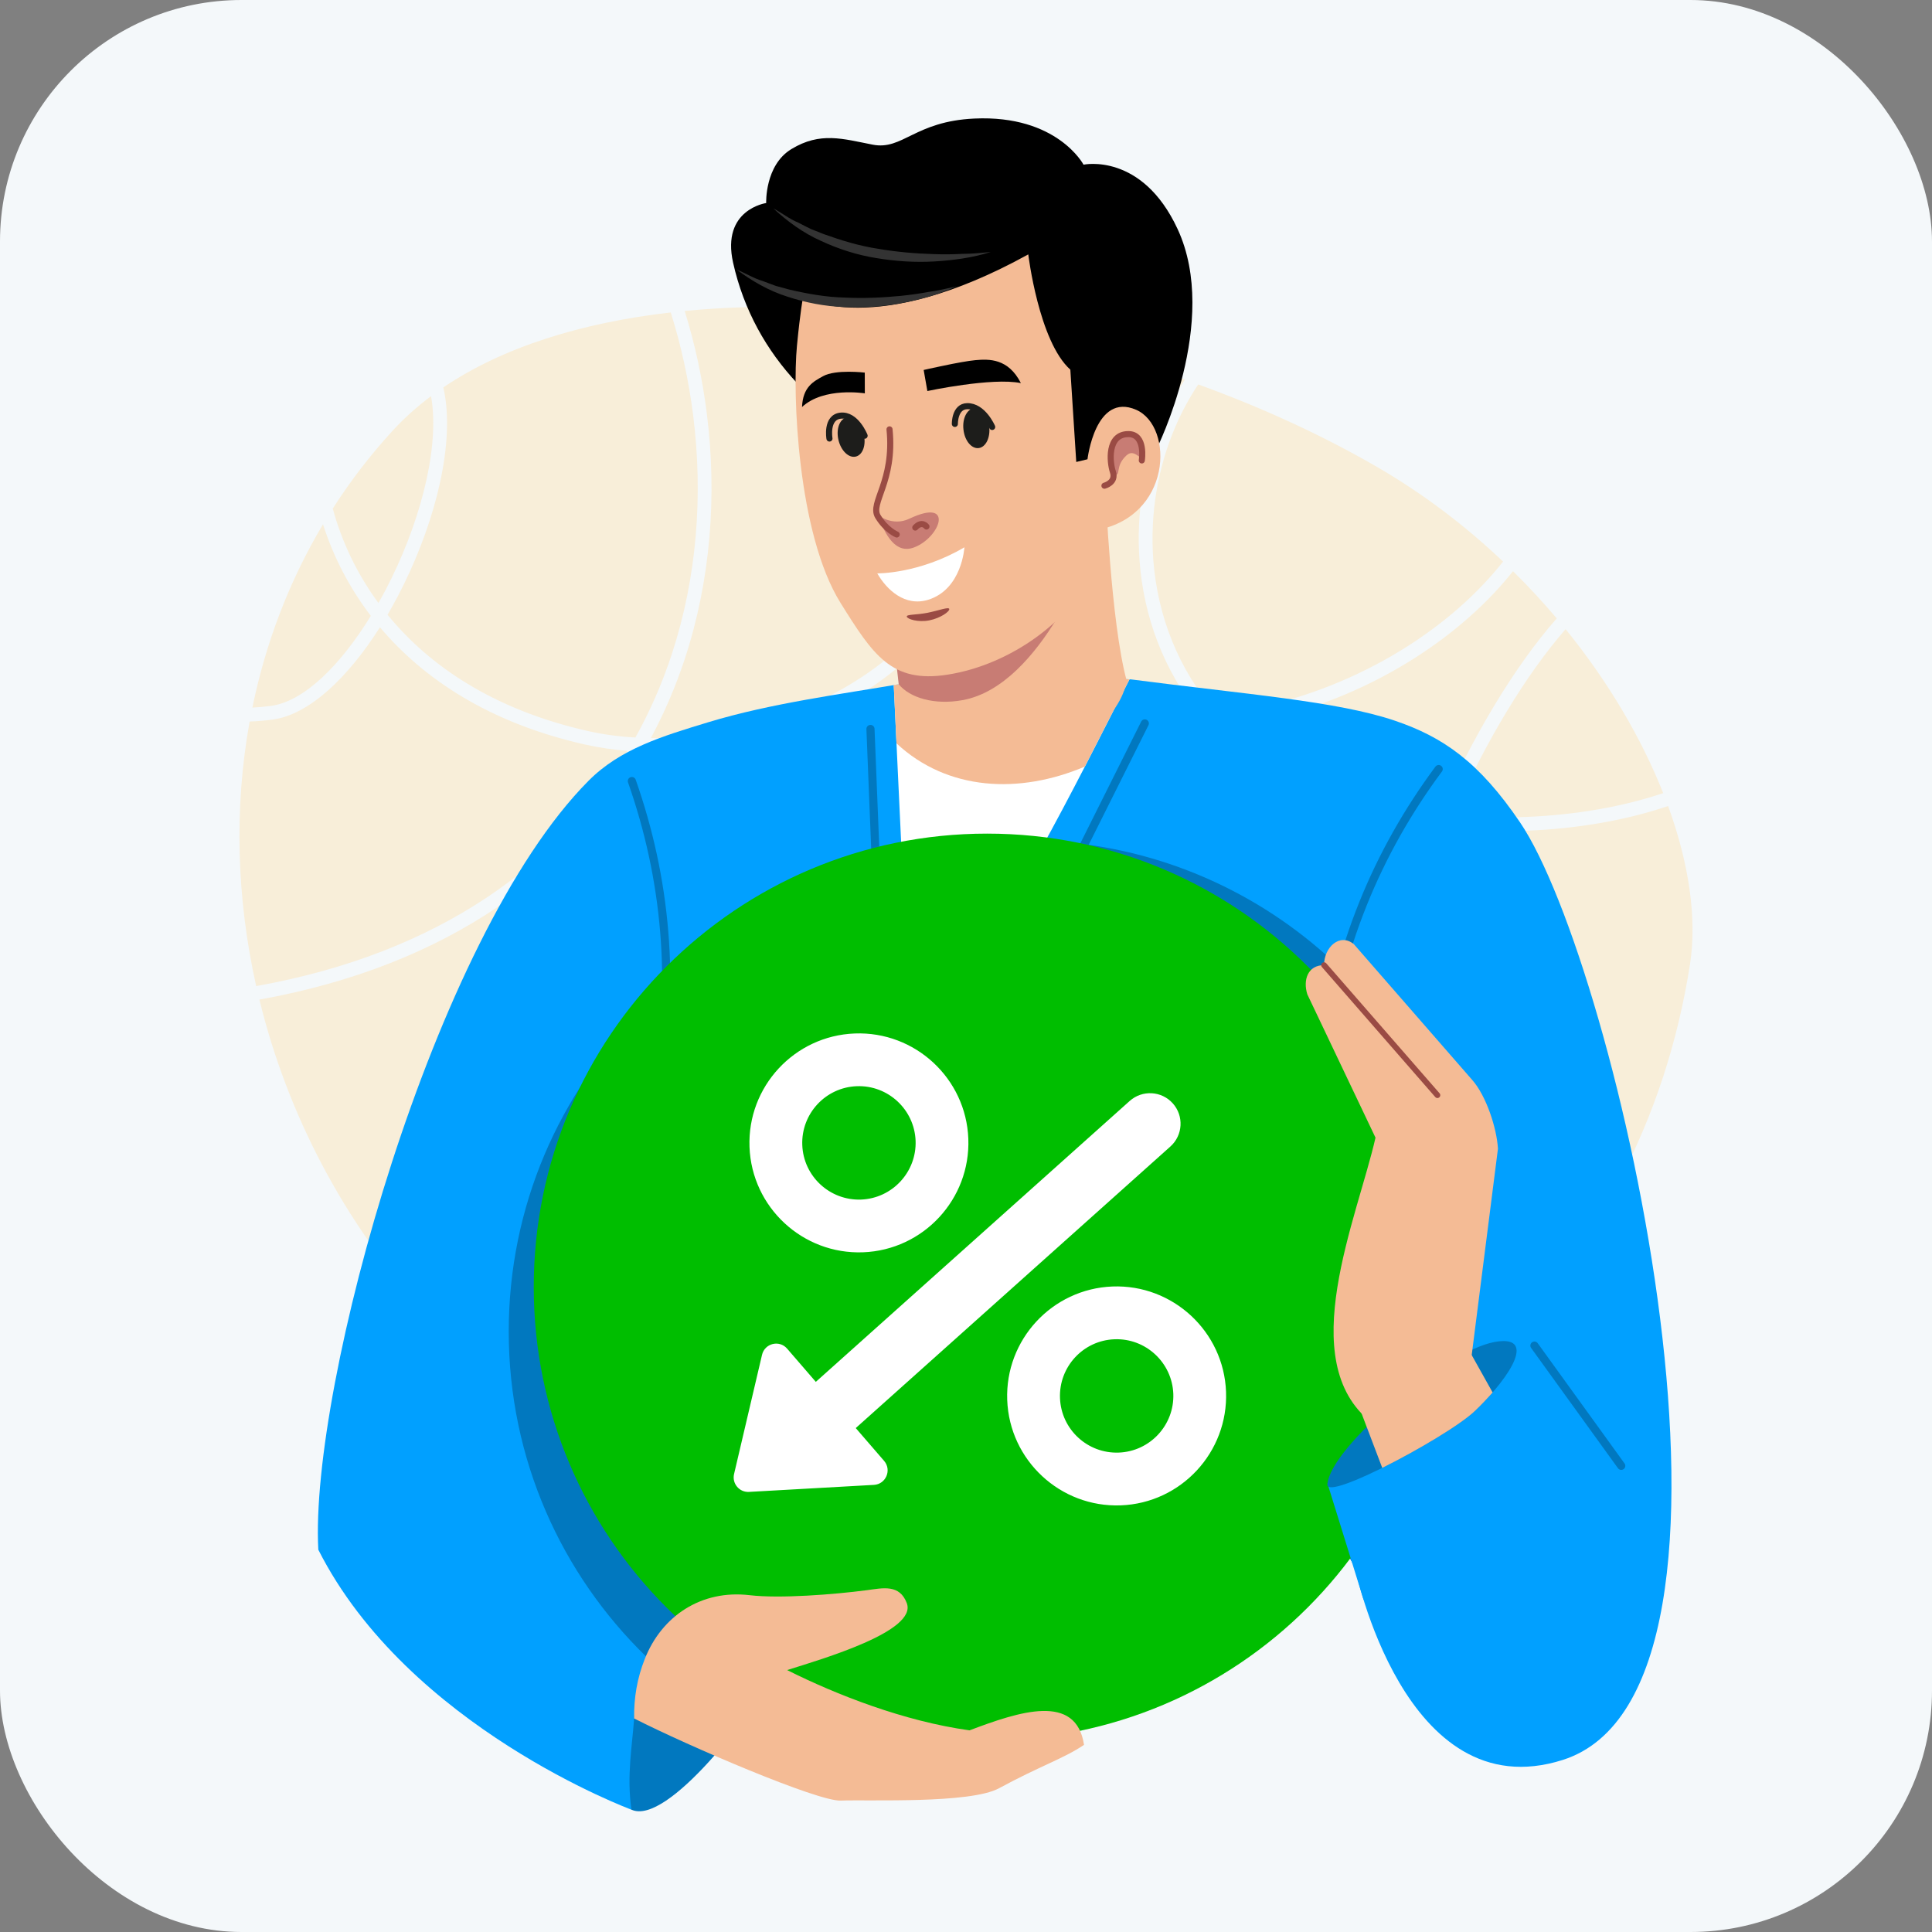 <?xml version="1.0" encoding="UTF-8"?> <svg xmlns="http://www.w3.org/2000/svg" width="800" height="800" viewBox="0 0 800 800" fill="none"><rect x="0" y="0" width="800" height="800" fill="#808080" stroke="none"/> <rect width="800" height="800" rx="100" fill="#F4F8FA"></rect> <g clip-path="url(#clip0_321_23148)"> <path fill-rule="evenodd" clip-rule="evenodd" d="M162.663 178.264C167.405 173.107 172.694 168.365 178.485 164.038C178.638 164.846 178.769 165.699 178.879 166.551C180.255 177.216 178.857 190.131 175.426 203.593C171.973 217.186 166.465 231.26 159.756 244.11C158.773 245.989 157.746 247.847 156.697 249.682C147.43 237.073 141.311 223.611 137.793 210.586C145.005 199.288 153.287 188.47 162.663 178.264V178.264ZM183.577 160.41C208.273 143.692 240.923 133.596 277.747 129.378C282.074 143.146 285.178 157.416 287.014 171.905C291.188 204.948 288.631 239.127 278.141 270.99C274.251 282.834 269.246 294.351 263.105 305.387C256.352 305.016 249.818 304.142 243.611 302.743C204.579 293.98 177.786 275.776 160.477 254.556C161.963 251.999 163.406 249.398 164.805 246.732C171.754 233.467 177.414 218.978 180.977 205.013C184.561 190.918 186.025 177.259 184.539 165.808C184.299 163.95 183.971 162.158 183.577 160.41V160.41ZM283.517 128.766C347.244 122.559 422.575 133.355 490.63 157.198C487.089 162.639 484.03 168.387 481.451 174.396C473.758 192.338 470.349 212.444 471.879 232.352C473.583 255.036 481.647 277.436 496.924 296.143C457.892 298.329 419.778 285.26 395.126 249.267C399.541 241.706 402.863 233.554 404.808 224.791C406.163 218.803 406.862 212.575 406.862 206.128C406.862 189.781 402.491 179.838 396.919 175.423C393.007 172.32 388.57 171.774 384.396 173.457C380.55 175.03 377.053 178.57 374.671 183.837C369.601 195.004 369.47 214.585 382.604 239.52C384.418 242.973 386.341 246.251 388.352 249.376C379.435 263.275 366.454 274.858 351.309 283.818C327.4 298.001 298.181 305.628 271.082 305.628L269.508 305.606C275.19 295.029 279.867 284.036 283.582 272.76C294.313 240.088 296.957 205.057 292.674 171.206C290.86 156.76 287.778 142.512 283.517 128.766V128.766ZM496.159 159.186C522.253 168.649 547.188 180.035 569.851 193.147C589.236 204.336 606.829 217.754 622.389 232.527C621.362 233.817 620.335 235.106 619.242 236.373C607.003 250.775 590.941 263.537 572.823 273.546C554.684 283.555 534.535 290.811 514.123 294.22C510.736 294.788 507.348 295.247 503.961 295.575C487.767 277.24 479.309 254.73 477.561 231.937C476.14 212.946 479.353 193.759 486.718 176.647C489.34 170.528 492.509 164.671 496.159 159.186V159.186ZM626.519 236.526C632.923 242.842 638.954 249.376 644.615 256.064C627.415 275.623 609.932 304.491 595.749 336.966C566.376 333.622 538.862 324.684 519.696 310.173C515.784 307.223 512.178 304.076 508.856 300.776C510.91 300.514 512.986 300.208 515.063 299.858C536.108 296.34 556.914 288.866 575.577 278.551C594.284 268.214 610.915 254.993 623.613 240.045C624.596 238.887 625.558 237.706 626.519 236.526V236.526ZM648.286 260.522C666.076 282.441 679.756 305.824 688.695 328.421C680.346 331.218 671.43 333.447 662.185 335.065C642.735 338.496 621.886 339.326 601.715 337.556C615.33 306.698 631.939 279.294 648.286 260.522V260.522ZM690.727 333.753C699.425 357.618 702.725 380.367 699.797 399.249C689.613 464.657 659.672 519.094 617.122 559.589C615.155 558.606 613.254 557.579 611.418 556.464C588.777 542.827 576.823 519.815 572.583 492.192C568.256 464.154 571.84 431.417 580.254 398.877C585.171 379.865 591.749 360.939 599.333 343.063C620.641 345.095 642.67 344.33 663.169 340.703C672.763 339.02 682.029 336.704 690.727 333.753V333.753ZM612.642 563.719C536.829 632.733 423.34 658.936 310.223 626.461C201.782 595.298 130.581 508.845 107.415 413.913C186.571 399.664 237.82 360.459 266.361 311.266C267.913 311.331 269.508 311.353 271.082 311.353V311.331C299.164 311.331 329.454 303.42 354.215 288.735C369.36 279.775 382.473 268.28 391.805 254.512C418.685 292.231 459.946 305.059 501.644 301.541C505.993 306.24 510.867 310.654 516.243 314.719C535.824 329.557 563.688 338.78 593.432 342.407C586.002 360.109 579.576 378.75 574.747 397.435C566.136 430.718 562.486 464.22 566.923 493.045C571.425 522.285 584.209 546.739 608.468 561.359C609.823 562.19 611.221 562.976 612.642 563.719V563.719ZM106.082 408.318C97.974 372.041 96.86 334.671 103.372 298.766C106.454 298.656 109.601 298.394 112.791 297.979C128.046 295.99 144.196 280.452 157.33 259.735C175.382 281.173 202.831 299.443 242.343 308.316C248.004 309.583 253.882 310.435 259.914 310.916C231.81 357.618 182.157 394.703 106.082 408.318V408.318ZM104.509 292.996C109.95 266.444 119.632 240.788 133.75 217.098C137.815 229.861 144.262 242.864 153.55 255.015C141.115 275.273 125.948 290.527 112.048 292.319C109.491 292.647 106.978 292.887 104.509 292.996ZM387.652 236.854C388.92 239.28 390.253 241.596 391.608 243.847C395.039 237.51 397.64 230.735 399.257 223.545C400.481 218.016 401.136 212.203 401.136 206.128C401.136 191.726 397.727 183.335 393.378 179.904C391.215 178.177 388.789 177.849 386.56 178.767C384.025 179.794 381.621 182.329 379.872 186.176C375.414 196.053 375.501 213.755 387.652 236.854Z" fill="#F8EED9"></path> <path fill-rule="evenodd" clip-rule="evenodd" d="M261.466 749.344C276.327 756.206 312.496 708.216 318.899 694.929C323.86 684.614 342.086 645.78 318.833 644.884C280.326 643.42 258.494 649.08 235.372 682.276C232.225 686.799 226.652 711.844 230.28 712.674L261.466 749.344V749.344Z" fill="#0178BF"></path> <path d="M372.77 283.228C404.458 277.742 434.289 279.775 468.338 281.326C515.5 287.467 553.723 290.308 577.631 298.438C597.366 305.147 612.358 315.331 629.448 340.572C669.485 399.686 738.107 699.671 647.15 728.736C581.303 749.716 560.978 648.774 560.978 648.774C560.978 648.774 548.565 628.362 549.636 614.704C550.467 603.952 564.847 601.81 564.934 586.884L313.37 668.267C278.141 658.652 264.919 677.293 262.58 711.581C261.816 722.705 259.433 735.249 261.466 749.344C261.466 749.344 168.979 715.187 131.805 641.693C128.155 574.187 179.294 388.103 243.677 323.329C256.855 310.042 274.251 304.841 293.395 299.028C319.402 291.139 348.927 287.358 372.77 283.228V283.228Z" fill="#01A0FF"></path> <path fill-rule="evenodd" clip-rule="evenodd" d="M310.201 386.639C341.824 362.403 381.38 347.958 424.324 347.958C514.516 347.958 589.826 411.574 607.9 496.366L482.675 504.605H475.769L310.201 386.639V386.639Z" fill="#0178BF"></path> <path fill-rule="evenodd" clip-rule="evenodd" d="M559.929 646.96C556.957 641.649 548.762 625.893 549.636 614.704C550.467 603.952 564.847 601.81 564.934 586.884L313.37 668.267C288.347 661.449 274.425 668.857 267.629 686.012C232.487 651.899 210.655 604.17 210.655 551.35C210.655 447.676 294.684 363.627 398.361 363.627C502.038 363.627 586.089 447.676 586.089 551.35C586.089 586.25 576.539 618.943 559.929 646.96Z" fill="#0178BF"></path> <path d="M474.042 299.552L442.638 362.36" stroke="#0178BF" stroke-width="3.367" stroke-miterlimit="10" stroke-linecap="round" stroke-linejoin="round"></path> <path d="M360.444 301.847L362.739 359.235" stroke="#0178BF" stroke-width="3.367" stroke-miterlimit="10" stroke-linecap="round" stroke-linejoin="round"></path> <path d="M595.727 318.456C570.267 352.766 553.614 392.583 547.8 439.197" stroke="#0178BF" stroke-width="3.367" stroke-miterlimit="10" stroke-linecap="round" stroke-linejoin="round"></path> <path d="M261.641 323.417C275.802 363.737 279.911 406.723 271.65 452.943" stroke="#0178BF" stroke-width="3.367" stroke-miterlimit="10" stroke-linecap="round" stroke-linejoin="round"></path> <path d="M372.77 283.228C404.262 277.786 433.918 279.731 467.704 281.304C453.499 308.643 417.964 381.853 398.011 401.871C389.051 386.18 380.419 370.358 373.382 353.815L370.082 283.687L372.77 283.228V283.228Z" fill="white"></path> <path d="M372.77 283.228C404.262 277.786 433.918 279.731 467.704 281.304L449.216 317.429C422.095 328.924 392.373 327.525 371.218 307.813L370.082 283.687L372.77 283.228V283.228Z" fill="#F4BB95"></path> <path d="M472.163 488.827L471.704 488.586L560.279 444.311L561 444.398L472.163 488.827ZM472.6 489.089L472.163 488.827L561 444.398L561.721 444.508L472.6 489.089V489.089Z" fill="#C9B793"></path> <path d="M457.761 202.915C457.761 202.915 460.012 257.855 466.502 281.763C462.132 311.615 391.389 340.593 373.993 299.028L367.153 233.226L457.761 202.915Z" fill="#F4BB95"></path> <path d="M398.558 289.915C386.844 292.035 376.769 288.953 372.136 283.337C370.89 271.907 369.142 257.746 369.142 257.746L447.424 227.391L451.948 226.495C451.948 226.495 431.798 283.927 398.558 289.915V289.915Z" fill="#C87C74"></path> <path fill-rule="evenodd" clip-rule="evenodd" d="M487.592 94.783C472.797 62.986 448.669 68.188 448.669 68.188C448.669 68.188 437.786 47.514 403.475 49.087C378.78 50.224 373.775 62.309 361.384 59.905C349.014 57.501 339.682 54.442 327.684 61.741C316.648 68.45 317.26 84.075 317.26 84.075C317.26 84.075 298.618 86.698 303.557 108.77C321.15 187.509 419.931 218.825 478.916 185.891C478.916 185.891 505.403 133.071 487.592 94.783V94.783Z" fill="black"></path> <path d="M450.308 190.175C450.308 190.175 453.521 162.333 470.436 169.676C486.302 176.56 485.428 214.629 452.909 219.699C452.494 223.436 453.849 231.456 450.986 238.406C443.687 256.129 419.057 275.251 392.22 279.381C369.142 282.965 361.515 271.23 348.052 249.66C330.219 221.032 328.1 162.945 330.001 143.167C331.356 129.028 332.514 123.062 332.514 123.062C332.514 123.062 362.061 140.545 425.788 105.339C425.788 105.339 430.137 141.397 443.206 153.067L445.654 191.289L450.308 190.175Z" fill="#F4BB95"></path> <path d="M472.818 187.858C472.556 182.198 468.557 175.97 462.154 183.138C457.302 188.557 461.105 196.621 461.105 196.621C464.645 197.233 461.301 193.343 466.459 188.557C470.087 185.192 473.015 192.36 472.818 187.858Z" fill="#C87C74"></path> <path d="M363.438 213.187C363.438 213.187 369.426 218.147 376.507 214.804C395.345 205.866 389.423 222.453 378.627 226.627C370.846 229.642 366.563 221.6 363.438 213.187V213.187Z" fill="#C87C74"></path> <path d="M368.333 177.784C370.519 199.441 360.094 208.204 363.525 213.886C366.978 219.568 371.305 221.316 371.305 221.316" stroke="#9A4B44" stroke-width="2.519" stroke-miterlimit="10" stroke-linecap="round" stroke-linejoin="round"></path> <path d="M383.631 218.016C383.631 218.016 381.774 215.481 378.998 218.453" stroke="#9A4B44" stroke-width="2.519" stroke-miterlimit="10" stroke-linecap="round" stroke-linejoin="round"></path> <path d="M472.797 190.655C472.797 190.655 474.589 179.663 467.158 179.751C458.416 179.816 459.465 191.355 460.82 195.376C462.328 199.856 457.324 201.123 457.324 201.123" stroke="#9A4B44" stroke-width="2.519" stroke-miterlimit="10" stroke-linecap="round" stroke-linejoin="round"></path> <path d="M410.25 104.355C406.294 104.727 402.404 105.098 398.47 105.12C394.536 105.339 390.625 105.361 386.734 105.229C378.932 104.989 371.174 104.333 363.525 103C355.854 101.842 348.424 99.569 341.125 96.947L335.705 94.805C333.956 93.975 332.252 93.035 330.503 92.161C326.832 90.675 323.794 88.162 320.254 86.326C326.045 91.68 332.601 96.488 339.945 99.744C347.2 103.132 354.937 105.601 362.87 106.868C370.759 108.18 378.801 108.726 386.756 108.267C394.711 107.808 402.666 106.737 410.25 104.355Z" fill="#333333"></path> <path d="M396.132 118.56C392.285 119.434 388.461 120.33 384.571 120.877C380.725 121.576 376.856 122.122 372.988 122.516C365.23 123.259 357.472 123.608 349.757 123.215C342.021 123.04 334.394 121.663 326.876 119.915L321.259 118.385C319.423 117.752 317.631 117.009 315.796 116.353C312.015 115.26 308.737 113.097 305.021 111.633C311.337 116.353 318.353 120.418 326.002 122.822C333.607 125.335 341.562 126.865 349.582 127.149C357.559 127.455 365.601 126.996 373.425 125.488C381.227 124.024 388.942 121.904 396.132 118.56Z" fill="#333333"></path> <path d="M393.072 252.173C393.269 253.201 389.466 255.954 384.833 256.872C380.2 257.812 375.676 256.348 375.48 255.342C375.283 254.337 379.413 254.665 384.046 253.747C388.68 252.829 392.876 251.168 393.072 252.173V252.173Z" fill="#9A4B44"></path> <path d="M398.951 177.915C399.454 182.482 402.295 185.891 405.223 185.542C408.174 185.214 410.14 181.237 409.616 176.669C409.091 172.124 406.272 168.714 403.322 169.042C400.372 169.392 398.405 173.347 398.951 177.915Z" fill="#1D1D1B"></path> <path d="M347.2 182.242C348.271 186.7 351.484 189.759 354.368 189.06C357.275 188.361 358.739 184.187 357.646 179.729C356.576 175.27 353.363 172.211 350.478 172.91C347.594 173.61 346.129 177.784 347.2 182.242V182.242Z" fill="#1D1D1B"></path> <path d="M410.84 176.8C410.84 176.8 407.103 168.037 400.459 168.19C395.236 168.321 395.389 175.533 395.389 175.533" stroke="#1D1D1B" stroke-width="2.519" stroke-miterlimit="10" stroke-linecap="round" stroke-linejoin="round"></path> <path d="M358.018 180.428C358.018 180.428 354.478 171.381 348.031 172.124C341.933 172.823 343.463 181.586 343.463 181.586" stroke="#1D1D1B" stroke-width="2.519" stroke-miterlimit="10" stroke-linecap="round" stroke-linejoin="round"></path> <path d="M382.473 153.198L384.003 161.918C384.003 161.918 410.905 156.17 422.728 158.64C417.505 148.347 409.55 148.631 403.89 149.134C398.033 149.636 382.473 153.198 382.473 153.198V153.198Z" fill="black"></path> <path d="M358.084 154.291L358.105 162.879C358.105 162.879 341.125 160.104 332.099 168.54C332.449 160.191 336.841 157.962 340.797 155.777C346.042 152.849 358.084 154.291 358.084 154.291Z" fill="black"></path> <path d="M475.048 477.179L526.427 499.076" stroke="#9A4B44" stroke-width="2.369" stroke-miterlimit="22.926" stroke-linecap="round"></path> <path d="M399.344 226.627C380.484 237.706 363.263 237.422 363.263 237.422C367.175 244.241 374.737 251.321 384.352 248.349C398.361 244 399.344 226.627 399.344 226.627Z" fill="white"></path> <path d="M408.742 720.629C512.421 720.629 596.47 636.582 596.47 532.906C596.47 429.229 512.421 345.183 408.742 345.183C305.062 345.183 221.014 429.229 221.014 532.906C221.014 636.582 305.062 720.629 408.742 720.629Z" fill="#00BE00"></path> <path d="M357.362 518.548C332.383 519.488 311.294 499.929 310.354 474.95C309.414 449.971 328.952 428.882 353.931 427.943C378.911 426.981 400.022 446.54 400.962 471.519C401.901 496.519 382.364 517.608 357.362 518.548V518.548ZM354.762 449.774C341.824 450.255 331.705 461.204 332.208 474.141C332.689 487.079 343.616 497.197 356.554 496.716C369.491 496.213 379.61 485.287 379.129 472.349C378.627 459.412 367.699 449.272 354.762 449.774Z" fill="white"></path> <path d="M464.099 623.336C439.097 624.276 418.008 604.717 417.068 579.738C416.128 554.759 435.666 533.671 460.646 532.709C485.625 531.769 506.736 551.328 507.676 576.307C508.616 601.286 489.078 622.396 464.099 623.336ZM461.476 554.563C448.538 555.043 438.42 565.97 438.922 578.929C439.403 591.867 450.33 601.985 463.268 601.482C476.206 601.002 486.324 590.075 485.844 577.137C485.341 564.2 474.414 554.06 461.476 554.563Z" fill="white"></path> <path d="M319.926 605.176C315.271 599.975 315.708 591.976 320.909 587.321L467.77 455.893C472.971 451.239 480.97 451.676 485.625 456.877C490.28 462.078 489.843 470.076 484.642 474.731L337.781 606.159C332.58 610.814 324.581 610.377 319.926 605.176V605.176Z" fill="white"></path> <path d="M325.936 558.453L366.082 604.914C369.338 608.694 366.847 614.573 361.886 614.857L310.157 617.763C306.158 618.004 303.055 614.311 303.951 610.399L315.533 561.031C316.648 556.224 322.723 554.716 325.936 558.453V558.453Z" fill="white"></path> <path d="M266.973 686.996C274.032 669.032 290.51 658.193 310.376 660.531C322.964 662.017 345.517 660.225 358.827 658.477C365.623 657.581 372.464 655.876 375.48 663.809C379.938 675.501 340.447 686.952 325.936 691.541C346.37 701.791 374.496 712.783 401.464 716.498C422.117 708.675 445.632 700.939 448.866 722.508C440.693 728.081 430.53 731.315 413.681 740.472C401.705 746.984 359.526 745.127 348.096 745.586C338.633 745.957 285.374 723.164 262.58 711.581C262.449 703.036 263.848 694.841 266.973 686.996Z" fill="#F4BB95"></path> <path d="M549.68 614.289L564.65 662.476L600.513 601.111L598.087 593.418L566.223 601.395L565.371 602.553L549.68 614.289Z" fill="#01A0FF"></path> <path fill-rule="evenodd" clip-rule="evenodd" d="M549.636 614.704C550.729 599.079 598.393 559.371 618.936 555.677C635.873 552.618 626.672 568.855 610.784 584.196C600.054 594.577 549.133 621.741 549.636 614.704V614.704Z" fill="#0178BF"></path> <path d="M567.841 588.96C535.628 563.654 561.94 504.627 569.567 471.082L541.331 411.727C539.474 405.761 541.528 399.642 548.259 399.642C548.259 392.212 554.794 386.158 560.629 390.988L609.604 447.174C615.374 453.686 619.788 467.061 620.269 475.671L608.49 568.287C601.737 579.673 580.319 586.294 567.841 588.96Z" fill="#F4BB95"></path> <path d="M548.259 399.642L595.202 453.49" stroke="#9A4B44" stroke-width="2.369" stroke-miterlimit="22.926" stroke-linecap="round"></path> <path d="M635.37 557.185L671.321 606.968" stroke="#0178BF" stroke-width="3.367" stroke-miterlimit="10" stroke-linecap="round" stroke-linejoin="round"></path> <path fill-rule="evenodd" clip-rule="evenodd" d="M561.634 579.585C570.551 570.516 591.88 553.426 609.407 561.119L618.062 576.591C615.876 579.083 613.429 581.661 610.784 584.196C604.949 589.835 587.225 600.456 572.365 607.82L561.634 579.585V579.585Z" fill="#F4BB95"></path> </g> <defs> <clipPath id="clip0_321_23148"> <rect width="602" height="701" fill="white" transform="translate(99 49)"></rect> </clipPath> </defs> </svg> 